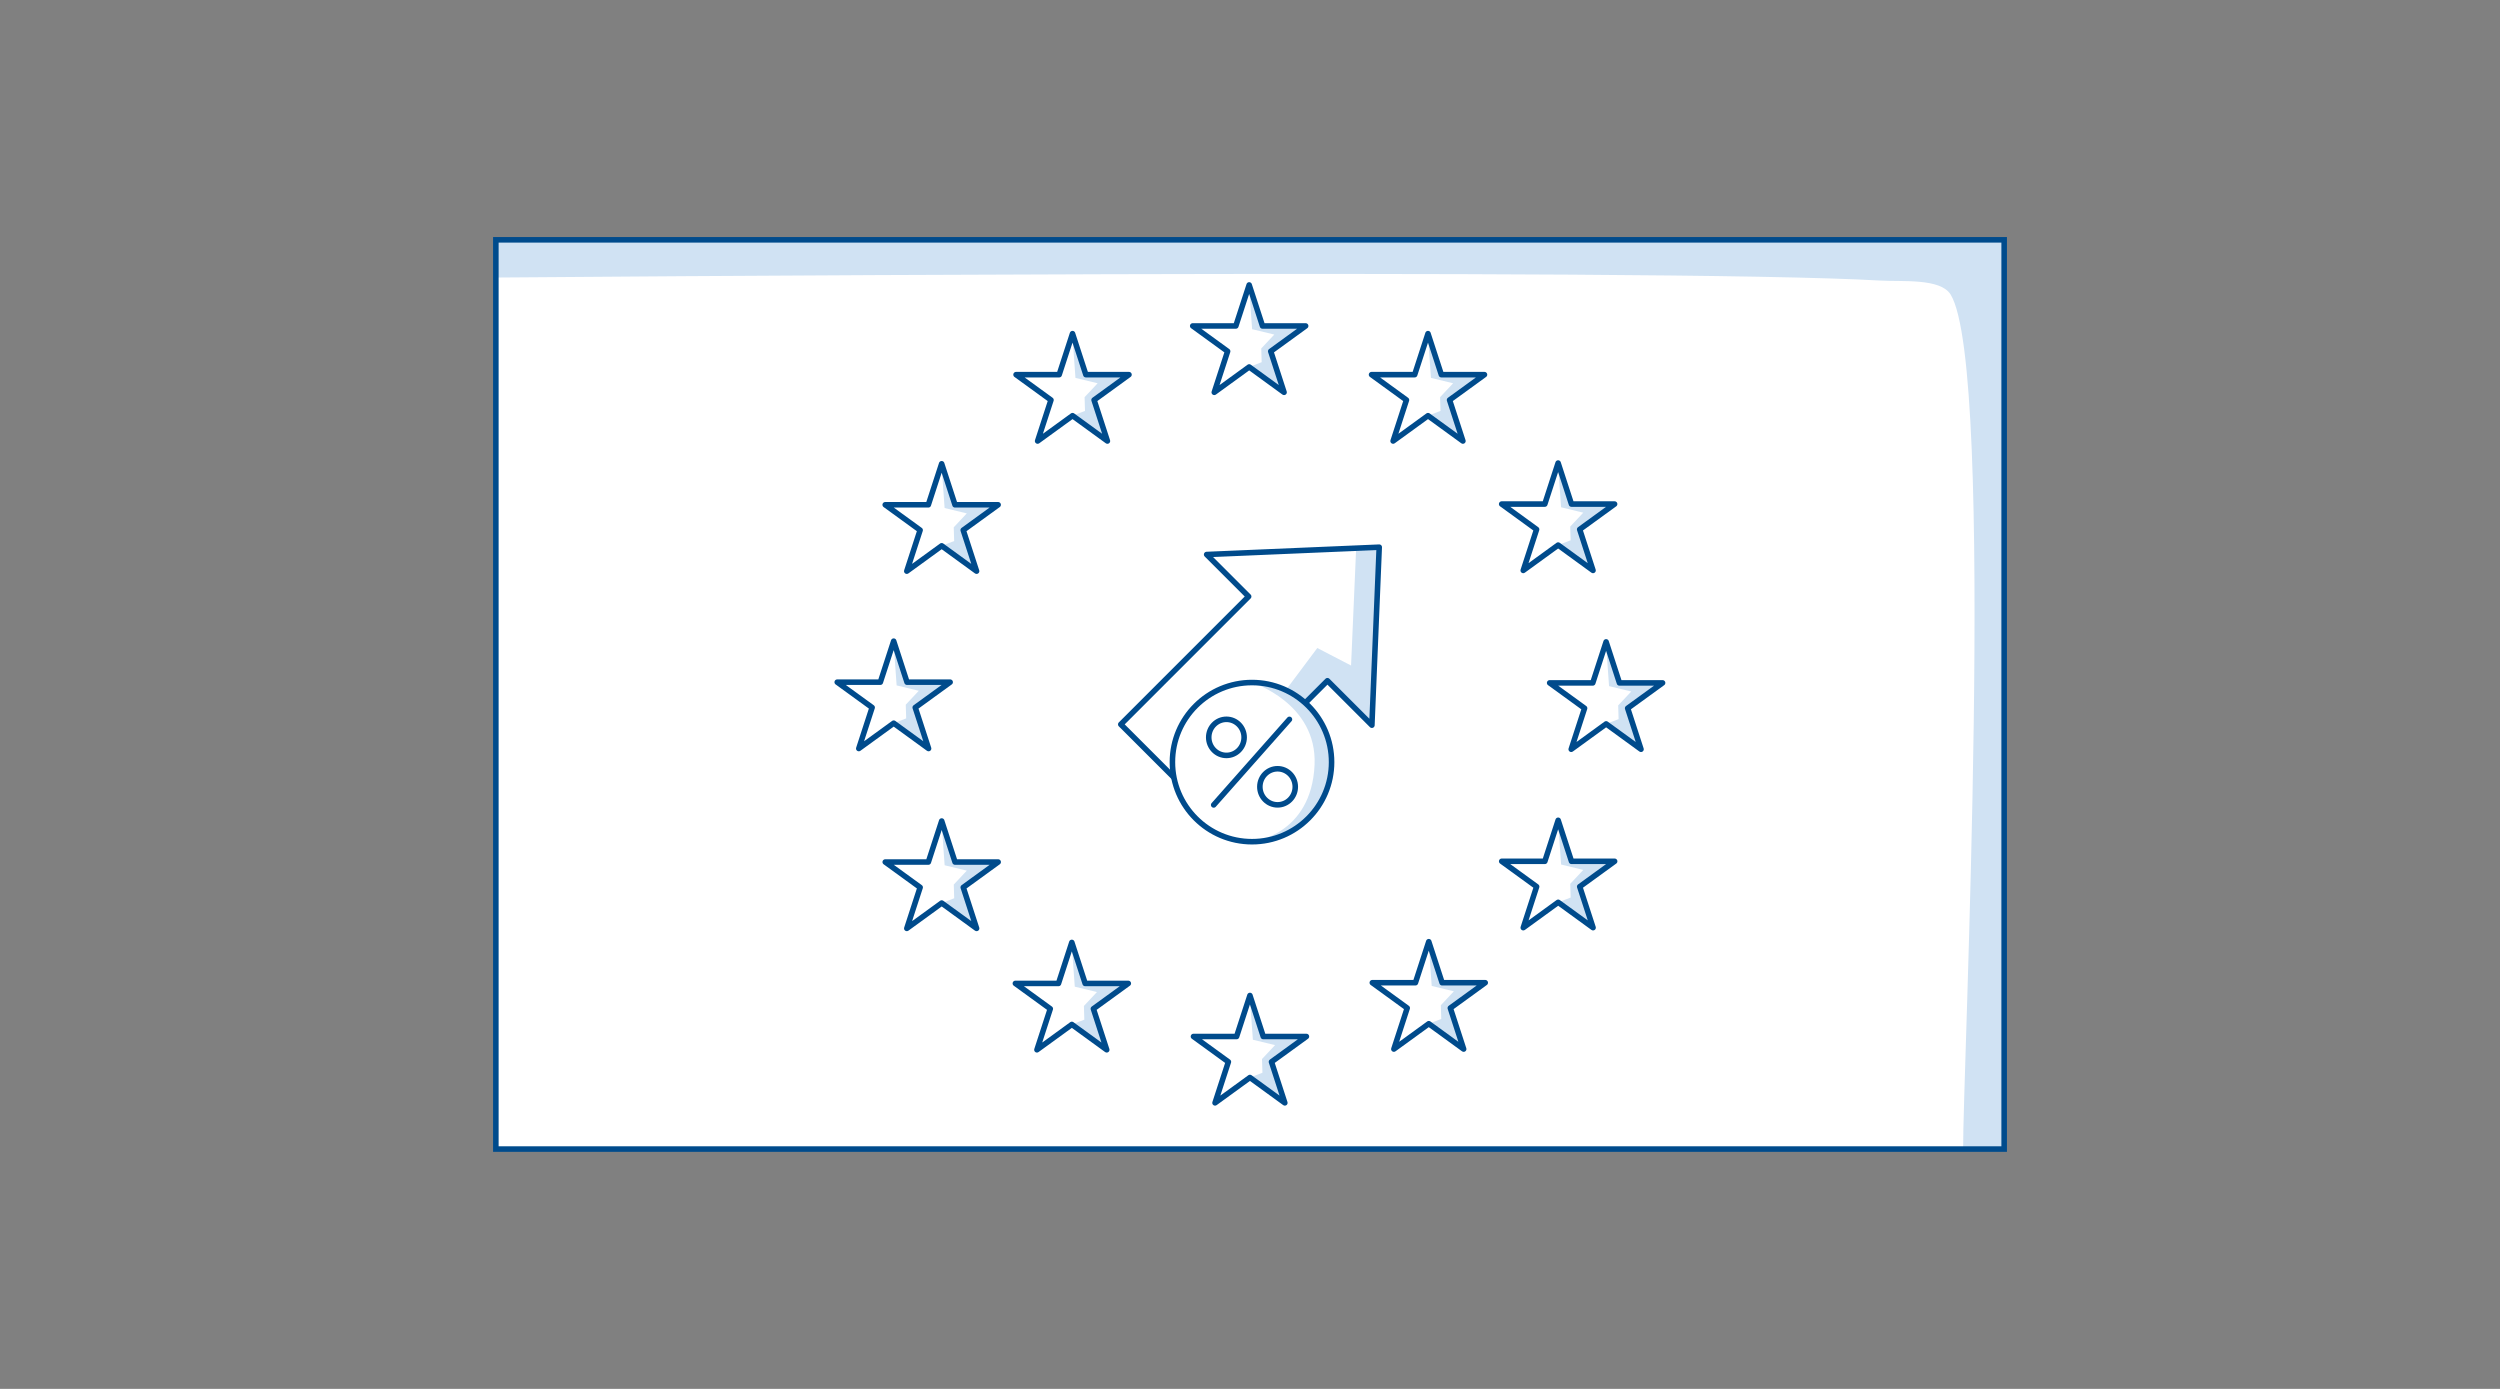 <?xml version="1.0" encoding="utf-8"?>
<!-- Generator: Adobe Illustrator 26.3.1, SVG Export Plug-In . SVG Version: 6.00 Build 0)  -->
<svg version="1.1" baseProfile="basic" id="Grafik" xmlns="http://www.w3.org/2000/svg" xmlns:xlink="http://www.w3.org/1999/xlink"
	 x="0px" y="0px" width="450px" height="250px" viewBox="0 0 450 250" xml:space="preserve">
<rect x="0" y="0" width="450" height="250" fill="#808080" stroke="none"/>
<style type="text/css">
	.st0{fill:#FFFFFF;}
	.st1{fill:#D0E2F3;}
	.st2{fill:none;stroke:#004B8C;stroke-miterlimit:10;}
	.st3{fill:none;stroke:#004B8C;stroke-linecap:round;stroke-linejoin:round;stroke-miterlimit:10;}
</style>
<rect x="89.251" y="43.169" class="st0" width="271.499" height="163.663"/>
<path class="st1" d="M89.637,43.472l271.113-0.304v163.663h-7.384
	c-0.141-12,5.974-140.523-2.259-153.822c-1.835-2.965-8.755-2.278-12.712-2.51
	c-39.532-2.315-248.758-0.545-248.758-0.545V43.472z"/>
<rect x="89.251" y="43.169" class="st2" width="271.499" height="163.663"/>
<polygon class="st0" points="292.98,127.483 295.38,134.866 289.103,130.303 282.82,134.866 
	285.221,127.483 278.939,122.922 286.699,122.922 289.099,115.539 291.5,122.922 
	299.263,122.922 "/>
<polygon class="st1" points="289.1,116.08 289.63,123.504 293.622,124.471 291.273,126.972 
	291.349,129.444 289.103,130.303 295.38,134.866 292.98,127.484 299.263,122.922 
	291.499,122.922 "/>
<polygon class="st3" points="292.98,127.483 295.38,134.866 289.103,130.303 282.82,134.866 
	285.221,127.483 278.939,122.922 286.699,122.922 289.099,115.539 291.5,122.922 
	299.263,122.922 "/>
<polygon class="st0" points="284.345,95.293 286.743,102.675 280.466,98.114 274.184,102.675 
	276.585,95.293 270.303,90.731 278.064,90.731 280.462,83.349 282.863,90.731 
	290.626,90.731 "/>
<polygon class="st1" points="280.465,83.89 280.995,91.312 284.986,92.282 282.638,94.783 
	282.714,97.254 280.467,98.114 286.745,102.676 284.345,95.293 290.626,90.732 
	282.863,90.732 "/>
<polygon class="st3" points="284.345,95.293 286.743,102.675 280.466,98.114 274.184,102.675 
	276.585,95.293 270.303,90.731 278.064,90.731 280.462,83.349 282.863,90.731 
	290.626,90.731 "/>
<polygon class="st0" points="260.922,72.001 263.322,79.383 257.044,74.822 250.762,79.383 
	253.161,72.001 246.88,67.439 254.641,67.439 257.04,60.057 259.441,67.439 
	267.204,67.439 "/>
<polygon class="st1" points="257.042,60.598 257.572,68.021 261.562,68.99 259.215,71.491 
	259.29,73.962 257.044,74.822 263.322,79.384 260.922,72.001 267.204,67.44 
	259.44,67.44 "/>
<polygon class="st3" points="260.922,72.001 263.322,79.383 257.044,74.822 250.762,79.383 
	253.161,72.001 246.88,67.439 254.641,67.439 257.04,60.057 259.441,67.439 
	267.204,67.439 "/>
<polygon class="st0" points="228.732,63.234 231.13,70.616 224.853,66.054 218.57,70.616 
	220.971,63.234 214.69,58.672 222.449,58.672 224.85,51.29 227.251,58.672 
	235.013,58.672 "/>
<polygon class="st1" points="224.85,51.831 225.38,59.254 229.372,60.222 227.023,62.723 
	227.1,65.194 224.853,66.054 231.13,70.616 228.732,63.234 235.013,58.672 
	227.25,58.672 "/>
<polygon class="st3" points="228.732,63.234 231.13,70.616 224.853,66.054 218.57,70.616 
	220.971,63.234 214.69,58.672 222.449,58.672 224.85,51.29 227.251,58.672 
	235.013,58.672 "/>
<polygon class="st0" points="196.934,72.001 199.333,79.383 193.056,74.822 186.773,79.383 
	189.173,72.001 182.892,67.439 190.652,67.439 193.052,60.057 195.453,67.439 
	203.216,67.439 "/>
<polygon class="st1" points="193.053,60.598 193.583,68.021 197.574,68.99 195.225,71.491 
	195.302,73.962 193.055,74.822 199.333,79.384 196.934,72.001 203.216,67.44 
	195.452,67.44 "/>
<polygon class="st3" points="196.934,72.001 199.333,79.383 193.056,74.822 186.773,79.383 
	189.173,72.001 182.892,67.439 190.652,67.439 193.052,60.057 195.453,67.439 
	203.216,67.439 "/>
<polygon class="st0" points="173.38,95.424 175.781,102.806 169.503,98.245 163.221,102.806 
	165.621,95.424 159.339,90.862 167.099,90.862 169.499,83.48 171.9,90.862 
	179.663,90.862 "/>
<polygon class="st1" points="169.5,84.021 170.03,91.444 174.021,92.412 171.673,94.913 
	171.749,97.385 169.501,98.244 175.78,102.806 173.38,95.424 179.661,90.863 
	171.898,90.863 "/>
<polygon class="st3" points="173.38,95.424 175.781,102.806 169.503,98.245 163.221,102.806 
	165.621,95.424 159.339,90.862 167.099,90.862 169.499,83.48 171.9,90.862 
	179.663,90.862 "/>
<polygon class="st0" points="164.743,127.352 167.143,134.735 160.866,130.173 154.583,134.735 
	156.984,127.352 150.702,122.791 158.462,122.791 160.862,115.408 163.263,122.791 
	171.026,122.791 "/>
<polygon class="st1" points="160.863,115.949 161.393,123.373 165.385,124.341 163.036,126.842 
	163.113,129.313 160.866,130.173 167.143,134.735 164.743,127.353 171.026,122.791 
	163.262,122.791 "/>
<polygon class="st3" points="164.743,127.352 167.143,134.735 160.866,130.173 154.583,134.735 
	156.984,127.352 150.702,122.791 158.462,122.791 160.862,115.408 163.263,122.791 
	171.026,122.791 "/>
<polygon class="st0" points="173.387,159.728 175.786,167.11 169.509,162.548 163.227,167.11 
	165.626,159.728 159.345,155.166 167.104,155.166 169.505,147.784 171.906,155.166 
	179.669,155.166 "/>
<polygon class="st1" points="169.507,148.325 170.036,155.748 174.027,156.716 171.68,159.217 
	171.755,161.688 169.509,162.548 175.786,167.11 173.387,159.728 179.669,155.166 
	171.905,155.166 "/>
<polygon class="st3" points="173.387,159.728 175.786,167.11 169.509,162.548 163.227,167.11 
	165.626,159.728 159.345,155.166 167.104,155.166 169.505,147.784 171.906,155.166 
	179.669,155.166 "/>
<polygon class="st0" points="196.81,181.58 199.21,188.963 192.932,184.401 186.65,188.963 
	189.049,181.58 182.768,177.019 190.527,177.019 192.928,169.637 195.329,177.019 
	203.092,177.019 "/>
<polygon class="st1" points="192.93,170.178 193.46,177.601 197.451,178.569 195.103,181.07 
	195.178,183.541 192.932,184.401 199.21,188.963 196.81,181.581 203.092,177.019 
	195.328,177.019 "/>
<polygon class="st3" points="196.81,181.58 199.21,188.963 192.932,184.401 186.65,188.963 
	189.049,181.58 182.768,177.019 190.527,177.019 192.928,169.637 195.329,177.019 
	203.092,177.019 "/>
<polygon class="st0" points="228.868,191.133 231.268,198.515 224.991,193.953 218.708,198.515 
	221.109,191.133 214.827,186.571 222.587,186.571 224.987,179.189 227.388,186.571 
	235.151,186.571 "/>
<polygon class="st1" points="224.988,179.73 225.518,187.153 229.51,188.121 227.161,190.622 
	227.238,193.093 224.991,193.953 231.268,198.515 228.868,191.133 235.151,186.571 
	227.387,186.571 "/>
<polygon class="st3" points="228.868,191.133 231.268,198.515 224.991,193.953 218.708,198.515 
	221.109,191.133 214.827,186.571 222.587,186.571 224.987,179.189 227.388,186.571 
	235.151,186.571 "/>
<polygon class="st0" points="261.059,181.449 263.458,188.832 257.181,184.27 250.898,188.832 
	253.298,181.449 247.017,176.888 254.777,176.888 257.177,169.506 259.578,176.888 
	267.341,176.888 "/>
<polygon class="st1" points="257.178,170.047 257.708,177.47 261.699,178.438 259.352,180.939 
	259.427,183.41 257.181,184.27 263.458,188.832 261.059,181.45 267.341,176.888 
	259.577,176.888 "/>
<polygon class="st3" points="261.059,181.449 263.458,188.832 257.181,184.27 250.898,188.832 
	253.298,181.449 247.017,176.888 254.777,176.888 257.177,169.506 259.578,176.888 
	267.341,176.888 "/>
<polygon class="st0" points="284.35,159.597 286.751,166.979 280.473,162.417 274.191,166.979 
	276.591,159.597 270.309,155.035 278.069,155.035 280.469,147.653 282.87,155.035 
	290.633,155.035 "/>
<polygon class="st1" points="280.471,148.194 281.001,155.617 284.992,156.585 282.643,159.086 
	282.719,161.557 280.473,162.417 286.751,166.979 284.35,159.597 290.633,155.035 
	282.868,155.035 "/>
<polygon class="st3" points="284.35,159.597 286.751,166.979 280.473,162.417 274.191,166.979 
	276.591,159.597 270.309,155.035 278.069,155.035 280.469,147.653 282.87,155.035 
	290.633,155.035 "/>
<g>
	<g>
		<polygon class="st1" points="248.26,98.494 244.113,98.573 243.192,119.797 237.114,116.642 
			216.066,144.784 216.678,144.69 238.937,122.531 246.685,130.279 		"/>
		<polygon class="st3" points="201.74,130.387 224.756,107.372 217.198,99.814 248.26,98.494 
			246.94,130.534 238.937,122.531 216.411,145.058 		"/>
	</g>
	<g>
		<path class="st0" d="M211.036,137.182c0-7.911,6.413-14.324,14.324-14.324
			c7.911,0,14.324,6.413,14.324,14.324c0,7.911-6.413,14.324-14.324,14.324
			C217.449,151.506,211.036,145.093,211.036,137.182"/>
		<g>
			<line class="st3" x1="218.466" y1="144.887" x2="232.099" y2="129.489"/>
			<ellipse class="st3" cx="220.758" cy="132.726" rx="3.186" ry="3.248"/>
			<ellipse class="st3" cx="229.962" cy="141.625" rx="3.186" ry="3.248"/>
		</g>
		<path class="st1" d="M236.623,137.671c0.494-11.145-11.263-14.813-11.263-14.813
			s0.282,0.002,0.422,0.006c7.716,0.223,13.902,6.548,13.902,14.318
			c0,7.755-6.163,14.07-13.857,14.317c-0.155,0.005-0.466,0.007-0.466,0.007
			S236.057,150.427,236.623,137.671z"/>
		<path class="st3" d="M211.036,137.182c0-7.911,6.413-14.324,14.324-14.324
			c7.911,0,14.324,6.413,14.324,14.324c0,7.911-6.413,14.324-14.324,14.324
			C217.449,151.506,211.036,145.093,211.036,137.182"/>
	</g>
</g>
</svg>
